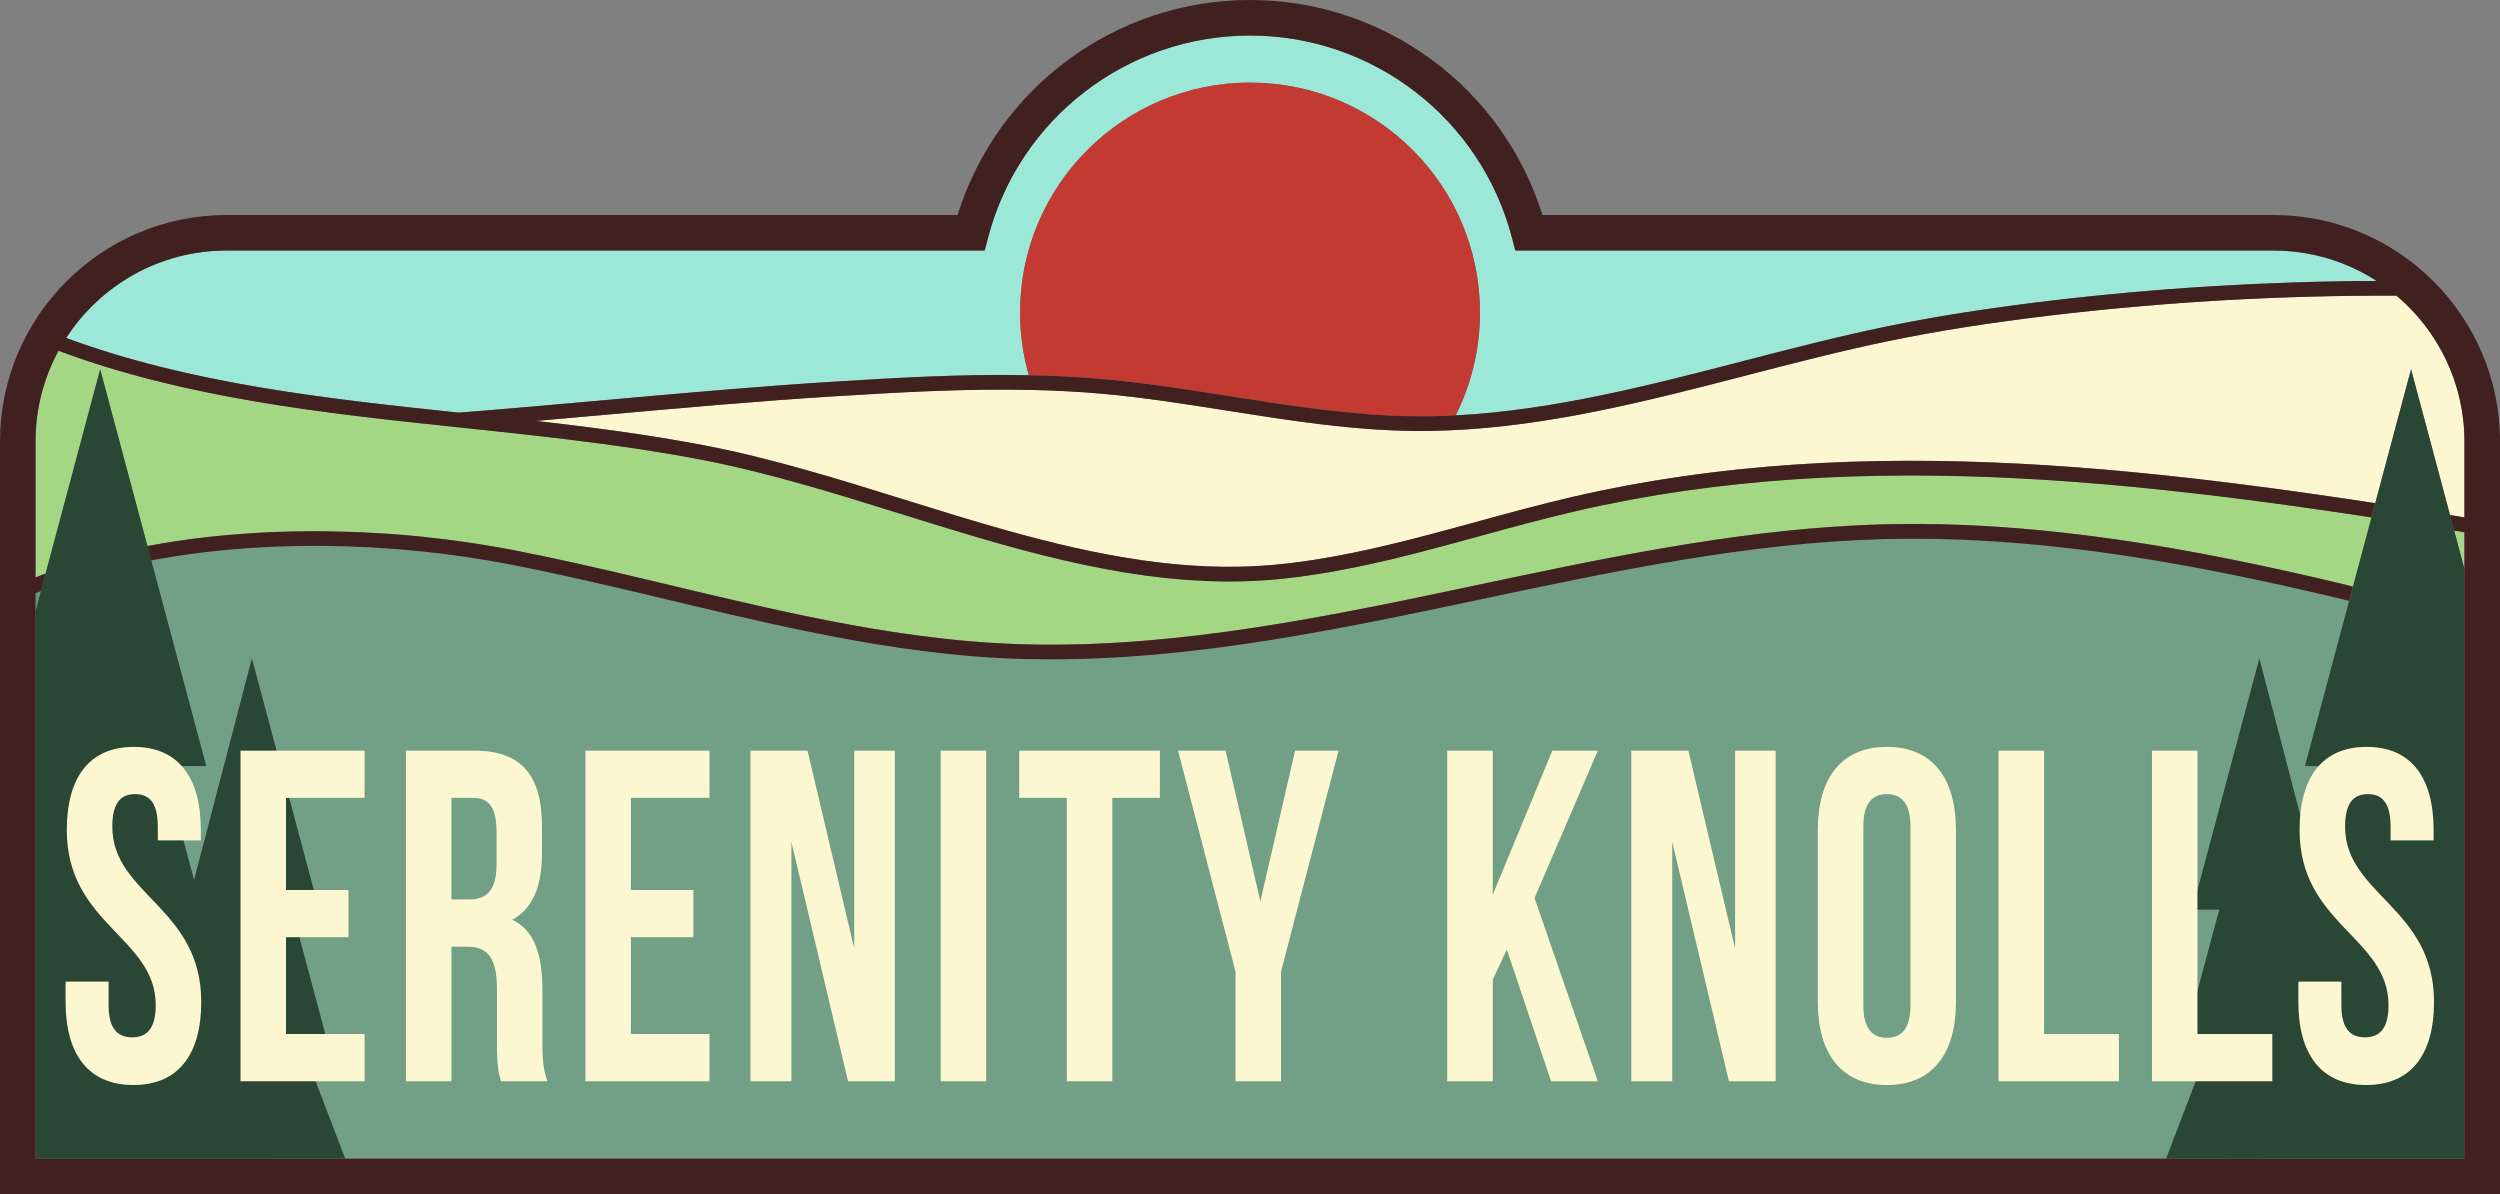 <?xml version="1.0" encoding="utf-8"?>
<!-- Generator: Adobe Illustrator 21.0.0, SVG Export Plug-In . SVG Version: 6.00 Build 0)  -->
<svg version="1.1" id="Layer_1" xmlns="http://www.w3.org/2000/svg" xmlns:xlink="http://www.w3.org/1999/xlink" x="0px" y="0px"
	 viewBox="0 0 125.608 60" style="enable-background:new 0 0 125.608 60;" xml:space="preserve">
<rect x="0" y="0" width="125.608" height="60" fill="#808080" stroke="none"/>
<style type="text/css">
	.st0{fill:#9BE7D8;}
	.st1{fill:#C33A32;}
	.st2{fill:#FCF7D0;}
	.st3{fill:#A3D783;}
	.st4{fill:#A9D487;}
	.st5{fill:#71A087;}
	.st6{fill:#62997B;}
	.st7{fill:#2A4634;}
	.st8{fill:#412020;}
</style>
<g>
	<g>
		<path class="st0" d="M30.428,20.1c3.839-0.344,7.808-0.699,11.457-0.923
			c3.049-0.187,6.397-0.392,9.804-0.325c-0.283-1.002-0.438-2.057-0.438-3.149
			c0-6.381,5.173-11.554,11.554-11.554c6.381,0,11.554,5.173,11.554,11.554
			c0,1.858-0.441,3.612-1.221,5.168c4.879-0.254,9.717-1.504,14.414-2.721
			c2.36-0.611,4.801-1.244,7.221-1.743c2.413-0.498,5.061-0.917,8.096-1.28
			c5.459-0.654,11.015-0.991,16.545-1.011c-1.496-0.965-3.275-1.528-5.184-1.528
			H76.135l-0.175-0.666C74.393,5.954,68.983,1.785,62.804,1.785
			c-6.179,0-11.589,4.169-13.156,10.137l-0.175,0.666H11.379
			c-3.374,0-6.344,1.752-8.055,4.392c6.259,2.311,13.098,3.054,19.735,3.752
			C25.456,20.545,27.983,20.319,30.428,20.1z"/>
		<path class="st1" d="M61.802,19.909c3.035,0.48,6.174,0.977,9.282,1.007
			c0.685,0.007,1.37-0.01,2.054-0.045c0.779-1.555,1.221-3.31,1.221-5.168
			c0-6.381-5.173-11.554-11.554-11.554c-6.381,0-11.554,5.173-11.554,11.554
			c0,1.092,0.155,2.148,0.438,3.149c1.224,0.024,2.455,0.082,3.682,0.19
			C57.528,19.233,59.701,19.577,61.802,19.909z"/>
		<path class="st2" d="M120.41,14.852c-5.829-0.02-11.696,0.316-17.454,1.005
			c-3.014,0.361-5.642,0.776-8.034,1.27c-2.402,0.496-4.834,1.126-7.185,1.735
			c-4.877,1.263-9.905,2.562-15.01,2.762c-0.443,0.017-0.886,0.029-1.329,0.029
			c-0.107,0-0.213-0.001-0.32-0.002c-3.162-0.031-6.328-0.532-9.389-1.016
			c-2.089-0.33-4.249-0.672-6.381-0.86c-1.126-0.099-2.257-0.156-3.383-0.183
			c-3.464-0.082-6.886,0.128-9.994,0.318c-3.638,0.223-7.603,0.578-11.436,0.921
			c-1.177,0.105-2.372,0.212-3.564,0.316c0.235,0.026,0.469,0.054,0.704,0.081
			c0.086,0.01,0.172,0.02,0.259,0.03c0.447,0.053,0.895,0.107,1.343,0.163
			c0.109,0.014,0.217,0.028,0.326,0.042c0.363,0.047,0.726,0.095,1.089,0.144
			c0.114,0.016,0.228,0.031,0.342,0.047c0.448,0.063,0.896,0.128,1.343,0.196
			c0.08,0.012,0.16,0.025,0.24,0.038c0.376,0.058,0.751,0.12,1.126,0.183
			c0.123,0.021,0.245,0.041,0.368,0.063c0.449,0.078,0.898,0.158,1.344,0.244
			c3.374,0.65,6.776,1.71,10.067,2.736c1.703,0.531,3.422,1.066,5.152,1.549
			c4.422,1.235,8.917,2.126,13.4,1.712c2.573-0.238,5.13-0.821,7.635-1.479
			c0.418-0.11,0.834-0.221,1.248-0.333c0.415-0.112,0.827-0.226,1.239-0.338
			c1.583-0.434,3.219-0.882,4.845-1.259c0.461-0.107,0.922-0.208,1.384-0.305
			c0.154-0.032,0.308-0.06,0.461-0.091c0.308-0.062,0.617-0.125,0.925-0.183
			c0.189-0.035,0.378-0.066,0.568-0.1c0.274-0.049,0.547-0.099,0.821-0.144
			c0.201-0.033,0.402-0.062,0.602-0.093c0.264-0.041,0.527-0.084,0.791-0.122
			c0.204-0.029,0.408-0.055,0.612-0.082c0.261-0.035,0.521-0.072,0.782-0.104
			c0.213-0.026,0.426-0.049,0.638-0.073c0.253-0.029,0.505-0.06,0.758-0.086
			c0.22-0.023,0.44-0.042,0.66-0.063c0.247-0.024,0.493-0.049,0.74-0.07
			c0.221-0.019,0.443-0.034,0.664-0.051c0.247-0.019,0.493-0.039,0.74-0.056
			c0.222-0.015,0.443-0.026,0.665-0.04c0.247-0.015,0.493-0.031,0.74-0.043
			c0.223-0.011,0.446-0.019,0.67-0.029c0.246-0.01,0.492-0.022,0.739-0.03
			c0.223-0.007,0.447-0.012,0.671-0.018c0.247-0.006,0.493-0.014,0.74-0.018
			c0.224-0.004,0.448-0.005,0.673-0.007c0.247-0.003,0.494-0.006,0.741-0.007
			c0.225-0.001,0.45,0.002,0.675,0.003c0.247,0.001,0.494,0.001,0.741,0.004
			c0.225,0.003,0.451,0.008,0.677,0.012c0.247,0.005,0.494,0.008,0.742,0.015
			c0.226,0.006,0.452,0.014,0.678,0.022c0.248,0.008,0.495,0.015,0.743,0.025
			c0.227,0.009,0.454,0.02,0.681,0.03c0.247,0.011,0.495,0.022,0.742,0.034
			c0.228,0.012,0.455,0.026,0.683,0.039c0.248,0.014,0.496,0.028,0.744,0.044
			c0.226,0.014,0.453,0.031,0.679,0.046c0.25,0.017,0.5,0.034,0.75,0.053
			c0.227,0.017,0.455,0.036,0.682,0.054c0.25,0.02,0.499,0.039,0.749,0.061
			c0.228,0.019,0.456,0.041,0.684,0.061c0.25,0.023,0.5,0.045,0.751,0.069
			c0.227,0.022,0.454,0.045,0.681,0.068c0.252,0.025,0.503,0.05,0.755,0.076
			c0.227,0.024,0.454,0.049,0.681,0.074c0.253,0.028,0.506,0.055,0.759,0.083
			c0.226,0.026,0.452,0.052,0.679,0.079c0.254,0.03,0.508,0.059,0.762,0.09
			c0.228,0.028,0.456,0.056,0.684,0.085c0.253,0.032,0.506,0.063,0.759,0.095
			c0.229,0.029,0.459,0.06,0.688,0.09c0.252,0.033,0.504,0.066,0.757,0.1
			c0.231,0.031,0.463,0.064,0.695,0.096c0.251,0.035,0.502,0.069,0.753,0.105
			c0.233,0.033,0.465,0.067,0.698,0.1c0.251,0.036,0.502,0.072,0.753,0.109
			c0.232,0.034,0.465,0.069,0.697,0.103c0.253,0.038,0.505,0.075,0.758,0.113
			c0.198,0.03,0.396,0.06,0.594,0.091l1.799-6.73l1.958,7.323
			c0.009,0.001,0.018,0.003,0.027,0.004c0.233,0.038,0.466,0.076,0.699,0.114
			v-3.812C123.823,19.245,122.495,16.614,120.41,14.852z"/>
		<path class="st3" d="M1.785,29.009c0.07-0.027,0.14-0.054,0.211-0.081
			c0.097-0.037,0.196-0.072,0.294-0.108L5.034,18.553l2.374,8.881
			c0.133-0.025,0.267-0.049,0.401-0.073c0.119-0.021,0.238-0.043,0.359-0.063
			c0.144-0.024,0.289-0.047,0.434-0.07c0.12-0.019,0.24-0.038,0.361-0.056
			c0.149-0.022,0.299-0.042,0.449-0.063c0.12-0.016,0.239-0.033,0.36-0.049
			c0.155-0.02,0.311-0.038,0.467-0.056c0.118-0.014,0.235-0.028,0.354-0.041
			c0.165-0.018,0.332-0.034,0.499-0.05c0.112-0.011,0.223-0.023,0.335-0.033
			c0.185-0.017,0.373-0.031,0.56-0.045c0.096-0.007,0.19-0.016,0.287-0.023
			c0.284-0.02,0.571-0.038,0.859-0.054c0.488-0.026,0.98-0.044,1.473-0.055
			c0.154-0.004,0.308-0.004,0.462-0.006c0.255-0.004,0.509-0.01,0.765-0.01
			c0.093,0,0.186,0.003,0.279,0.003c0.153,0.001,0.305,0.003,0.458,0.006
			c0.346,0.005,0.692,0.013,1.039,0.025c0.152,0.005,0.304,0.01,0.456,0.016
			c0.407,0.017,0.813,0.039,1.22,0.066c0.08,0.005,0.161,0.009,0.241,0.014
			c0.487,0.034,0.973,0.075,1.458,0.123c0.124,0.012,0.247,0.027,0.371,0.04
			c0.363,0.038,0.725,0.079,1.085,0.124c0.159,0.02,0.317,0.041,0.475,0.062
			c0.343,0.046,0.684,0.096,1.025,0.149c0.143,0.022,0.287,0.043,0.429,0.067
			c0.475,0.078,0.947,0.16,1.415,0.251c2.152,0.418,4.317,0.916,6.441,1.419
			c0.527,0.125,1.054,0.25,1.575,0.375c0.651,0.155,1.305,0.311,1.961,0.466
			c0.053,0.012,0.105,0.025,0.158,0.037c0.679,0.16,1.36,0.318,2.043,0.472
			c0.485,0.11,0.972,0.217,1.459,0.322c0.245,0.053,0.49,0.105,0.736,0.157
			c0.906,0.19,1.814,0.371,2.726,0.535c0.02,0.004,0.041,0.008,0.061,0.011
			c0.55,0.099,1.1,0.19,1.652,0.277c0.481,0.076,0.962,0.148,1.444,0.213
			c0.055,0.007,0.109,0.013,0.164,0.021c1.325,0.175,2.654,0.307,3.984,0.38
			c0.514,0.028,1.028,0.047,1.543,0.058c7.599,0.166,15.209-1.443,22.583-3.004
			c6.184-1.309,12.565-2.659,18.965-2.978c0.427-0.021,0.853-0.038,1.28-0.05
			c0.328-0.009,0.655-0.015,0.983-0.018c0.119-0.001,0.238-0,0.357-0.001
			c0.209-0.001,0.417-0.002,0.626-0.001c0.142,0.001,0.283,0.004,0.425,0.006
			c0.185,0.002,0.37,0.004,0.555,0.008c0.159,0.004,0.317,0.009,0.476,0.014
			c0.167,0.005,0.335,0.009,0.502,0.015c0.166,0.006,0.332,0.015,0.497,0.022
			c0.16,0.007,0.32,0.014,0.48,0.022c0.168,0.009,0.337,0.02,0.505,0.03
			c0.157,0.009,0.314,0.018,0.471,0.029c0.174,0.012,0.347,0.025,0.521,0.038
			c0.15,0.011,0.301,0.022,0.451,0.034c0.179,0.014,0.357,0.031,0.535,0.047
			c0.145,0.013,0.291,0.025,0.436,0.039c0.179,0.017,0.358,0.036,0.538,0.054
			c0.144,0.015,0.288,0.029,0.432,0.044c0.182,0.019,0.363,0.04,0.544,0.061
			c0.14,0.016,0.281,0.031,0.421,0.048c0.184,0.022,0.368,0.045,0.552,0.069
			c0.137,0.017,0.274,0.034,0.411,0.052c0.185,0.024,0.369,0.05,0.554,0.075
			c0.136,0.019,0.272,0.037,0.407,0.056c0.185,0.026,0.37,0.054,0.555,0.081
			c0.134,0.02,0.268,0.039,0.401,0.06c0.188,0.029,0.375,0.059,0.562,0.088
			c0.131,0.021,0.261,0.041,0.391,0.062c0.188,0.031,0.376,0.062,0.563,0.094
			c0.129,0.022,0.258,0.043,0.387,0.066c0.188,0.033,0.376,0.066,0.564,0.1
			c0.128,0.023,0.255,0.045,0.383,0.069c0.188,0.034,0.376,0.07,0.564,0.105
			c0.126,0.024,0.253,0.047,0.379,0.071c0.187,0.036,0.374,0.072,0.561,0.109
			c0.127,0.025,0.253,0.049,0.38,0.075c0.186,0.037,0.371,0.075,0.556,0.112
			c0.127,0.026,0.254,0.052,0.38,0.078c0.184,0.038,0.368,0.077,0.552,0.116
			c0.126,0.027,0.253,0.053,0.379,0.08c0.183,0.039,0.365,0.079,0.547,0.118
			c0.127,0.028,0.255,0.056,0.382,0.084c0.181,0.04,0.361,0.08,0.541,0.12
			c0.127,0.028,0.254,0.057,0.381,0.086c0.18,0.041,0.359,0.082,0.538,0.123
			c0.126,0.029,0.253,0.058,0.379,0.087c0.178,0.041,0.355,0.083,0.532,0.125
			c0.127,0.03,0.254,0.06,0.381,0.09c0.177,0.042,0.353,0.084,0.529,0.126
			c0.073,0.018,0.147,0.035,0.22,0.053l0.928-3.471
			c-0.151-0.023-0.301-0.047-0.452-0.069c-0.242-0.037-0.484-0.073-0.726-0.109
			c-0.24-0.036-0.479-0.072-0.718-0.107c-0.245-0.036-0.489-0.071-0.733-0.106
			c-0.238-0.034-0.475-0.069-0.713-0.102c-0.244-0.035-0.488-0.068-0.732-0.102
			c-0.237-0.033-0.474-0.066-0.711-0.098c-0.242-0.033-0.484-0.064-0.727-0.096
			c-0.238-0.032-0.477-0.063-0.715-0.094c-0.24-0.031-0.48-0.061-0.72-0.091
			c-0.239-0.03-0.479-0.06-0.718-0.089c-0.241-0.029-0.482-0.057-0.723-0.085
			c-0.237-0.028-0.474-0.056-0.711-0.083c-0.243-0.028-0.486-0.054-0.729-0.08
			c-0.235-0.026-0.47-0.052-0.704-0.077c-0.241-0.025-0.482-0.049-0.723-0.073
			c-0.236-0.024-0.472-0.048-0.708-0.071c-0.241-0.023-0.481-0.044-0.721-0.066
			c-0.235-0.021-0.471-0.044-0.705-0.064c-0.243-0.021-0.486-0.04-0.729-0.059
			c-0.231-0.019-0.463-0.038-0.694-0.056c-0.243-0.018-0.486-0.034-0.729-0.051
			c-0.231-0.016-0.463-0.033-0.694-0.048c-0.242-0.016-0.484-0.029-0.725-0.043
			c-0.231-0.013-0.463-0.028-0.694-0.04c-0.242-0.013-0.483-0.023-0.725-0.034
			c-0.231-0.011-0.462-0.022-0.692-0.031c-0.242-0.01-0.483-0.017-0.725-0.025
			c-0.23-0.008-0.459-0.016-0.689-0.022c-0.246-0.007-0.491-0.01-0.737-0.015
			c-0.224-0.004-0.449-0.01-0.673-0.013c-0.249-0.003-0.498-0.003-0.747-0.005
			c-0.221-0.001-0.442-0.004-0.662-0.003c-0.248,0-0.496,0.004-0.744,0.007
			c-0.221,0.002-0.442,0.003-0.663,0.007c-0.247,0.004-0.493,0.012-0.74,0.018
			c-0.221,0.006-0.443,0.01-0.663,0.017c-0.25,0.008-0.499,0.02-0.749,0.03
			c-0.217,0.009-0.434,0.016-0.651,0.027c-0.254,0.013-0.508,0.029-0.762,0.044
			c-0.212,0.012-0.424,0.023-0.635,0.037c-0.257,0.017-0.513,0.038-0.769,0.058
			c-0.208,0.016-0.417,0.03-0.625,0.048c-0.259,0.022-0.517,0.048-0.776,0.073
			c-0.205,0.02-0.411,0.037-0.616,0.058c-0.26,0.027-0.519,0.058-0.779,0.088
			c-0.203,0.023-0.407,0.044-0.61,0.069c-0.262,0.032-0.524,0.069-0.785,0.104
			c-0.2,0.027-0.401,0.052-0.601,0.08c-0.271,0.039-0.542,0.083-0.814,0.125
			c-0.19,0.03-0.379,0.057-0.569,0.088c-0.292,0.048-0.583,0.101-0.874,0.153
			c-0.168,0.03-0.337,0.057-0.505,0.089c-0.328,0.061-0.655,0.128-0.982,0.194
			c-0.132,0.027-0.263,0.051-0.395,0.078c-0.459,0.096-0.917,0.196-1.374,0.302
			c-1.611,0.373-3.241,0.82-4.816,1.252c-2.698,0.739-5.47,1.499-8.289,1.931
			c-0.651,0.1-1.304,0.182-1.959,0.243c-0.197,0.018-0.394,0.034-0.591,0.047
			c-0.096,0.007-0.192,0.011-0.289,0.016c-0.101,0.006-0.202,0.012-0.303,0.017
			c-0.104,0.005-0.208,0.007-0.312,0.01c-0.093,0.003-0.187,0.007-0.28,0.009
			c-0.1,0.002-0.201,0.002-0.301,0.003c-0.091,0.001-0.182,0.003-0.273,0.003
			c-0.005,0-0.009-0-0.014-0c-0.315-0-0.63-0.007-0.945-0.018
			c-0.049-0.002-0.099-0.003-0.148-0.005c-0.304-0.012-0.607-0.029-0.911-0.05
			c-0.055-0.004-0.109-0.008-0.164-0.012c-0.306-0.023-0.611-0.05-0.916-0.081
			c-0.04-0.004-0.08-0.009-0.12-0.013c-0.309-0.033-0.618-0.07-0.927-0.112
			c-0.015-0.002-0.03-0.004-0.045-0.006c-0.314-0.043-0.627-0.09-0.94-0.14
			c-0.049-0.008-0.099-0.016-0.148-0.024c-0.301-0.049-0.601-0.103-0.901-0.159
			c-0.057-0.011-0.113-0.021-0.17-0.032c-0.301-0.057-0.602-0.118-0.903-0.181
			c-0.043-0.009-0.085-0.018-0.128-0.027c-0.308-0.066-0.616-0.134-0.924-0.205
			c-0.01-0.002-0.02-0.005-0.03-0.007c-0.312-0.073-0.624-0.149-0.935-0.226
			c-0.049-0.012-0.097-0.024-0.145-0.036c-0.298-0.075-0.595-0.152-0.893-0.231
			c-0.057-0.015-0.113-0.03-0.17-0.045c-0.297-0.08-0.594-0.161-0.891-0.244
			c-0.045-0.013-0.089-0.025-0.134-0.038c-0.306-0.086-0.613-0.174-0.918-0.263
			c-0.006-0.002-0.012-0.003-0.018-0.005c-0.313-0.091-0.625-0.184-0.937-0.278
			c-0.044-0.013-0.089-0.026-0.133-0.04c-0.298-0.09-0.595-0.18-0.892-0.271
			c-0.055-0.017-0.109-0.033-0.164-0.05c-0.295-0.09-0.589-0.181-0.883-0.273
			c-0.053-0.016-0.106-0.033-0.158-0.049c-0.295-0.092-0.59-0.184-0.885-0.275
			c-3.271-1.019-6.653-2.073-9.987-2.715c-0.989-0.19-1.987-0.36-2.992-0.515
			c-0.693-0.106-1.389-0.203-2.086-0.297c-2.332-0.312-4.675-0.56-6.973-0.802
			c-0.021-0.002-0.041-0.004-0.062-0.007l-0.144-0.015V21.468
			c-6.739-0.709-13.687-1.461-20.076-3.845c-0.736,1.357-1.155,2.911-1.155,4.56
			V29.009z"/>
		<path class="st4" d="M123.823,28.594v-1.854c-0.024-0.004-0.048-0.008-0.073-0.012
			c-0.148-0.024-0.297-0.049-0.445-0.073L123.823,28.594z"/>
		<path class="st5" d="M110.637,53.491h-1.218l2.083-7.792h-1.357l3.372-12.615l2.905,11.133
			l1.531-5.728h-2.144l2.221-8.309c-0.063-0.015-0.126-0.03-0.189-0.046
			c-0.134-0.032-0.268-0.065-0.403-0.097c-0.17-0.04-0.34-0.08-0.511-0.121
			c-0.132-0.031-0.265-0.062-0.398-0.093c-0.174-0.041-0.349-0.081-0.524-0.121
			c-0.13-0.03-0.26-0.06-0.391-0.09c-0.177-0.04-0.355-0.08-0.532-0.12
			c-0.129-0.029-0.258-0.058-0.387-0.087c-0.178-0.039-0.357-0.078-0.536-0.117
			c-0.13-0.028-0.26-0.057-0.391-0.085c-0.181-0.039-0.363-0.077-0.545-0.116
			c-0.127-0.027-0.254-0.054-0.382-0.08c-0.185-0.038-0.37-0.076-0.555-0.114
			c-0.127-0.026-0.253-0.052-0.38-0.077c-0.186-0.037-0.372-0.073-0.558-0.11
			c-0.127-0.025-0.253-0.05-0.38-0.074c-0.19-0.037-0.381-0.072-0.572-0.108
			c-0.123-0.023-0.245-0.046-0.368-0.069c-0.194-0.036-0.388-0.07-0.583-0.104
			c-0.121-0.022-0.243-0.044-0.364-0.065c-0.196-0.034-0.392-0.067-0.588-0.1
			c-0.12-0.02-0.24-0.041-0.36-0.061c-0.2-0.033-0.4-0.064-0.6-0.096
			c-0.118-0.019-0.235-0.038-0.353-0.056c-0.202-0.031-0.404-0.061-0.606-0.091
			c-0.117-0.017-0.234-0.035-0.351-0.052c-0.205-0.029-0.41-0.057-0.615-0.085
			c-0.115-0.016-0.229-0.032-0.344-0.047c-0.207-0.027-0.414-0.053-0.621-0.079
			c-0.114-0.014-0.227-0.029-0.341-0.043c-0.21-0.025-0.421-0.049-0.632-0.072
			c-0.111-0.012-0.221-0.026-0.332-0.038c-0.211-0.023-0.423-0.044-0.635-0.065
			c-0.111-0.011-0.222-0.023-0.334-0.034c-0.213-0.02-0.427-0.039-0.641-0.057
			c-0.109-0.009-0.218-0.02-0.327-0.029c-0.22-0.018-0.439-0.034-0.659-0.05
			c-0.104-0.008-0.208-0.016-0.312-0.023c-0.224-0.015-0.447-0.028-0.671-0.041
			c-0.101-0.006-0.201-0.013-0.302-0.018c-0.229-0.012-0.459-0.022-0.688-0.032
			c-0.095-0.004-0.19-0.009-0.286-0.013c-0.239-0.009-0.479-0.016-0.719-0.022
			c-0.086-0.002-0.171-0.006-0.257-0.008c-0.248-0.006-0.497-0.008-0.745-0.011
			c-0.077-0.001-0.155-0.003-0.232-0.003c-0.259-0.002-0.518-0-0.777,0.001
			c-0.067,0-0.134-0-0.201,0c-0.326,0.003-0.652,0.009-0.979,0.018
			c-6.762,0.186-13.549,1.623-20.113,3.012c-0.467,0.099-0.934,0.198-1.403,0.296
			c-0.118,0.025-0.237,0.05-0.355,0.074c-0.353,0.074-0.705,0.148-1.059,0.221
			c-0.17,0.035-0.339,0.07-0.509,0.105c-0.304,0.063-0.609,0.125-0.914,0.187
			c-0.191,0.039-0.383,0.077-0.574,0.116c-0.286,0.057-0.571,0.114-0.858,0.17
			c-0.201,0.039-0.403,0.079-0.604,0.117c-0.279,0.054-0.558,0.107-0.838,0.159
			c-0.205,0.038-0.41,0.077-0.615,0.114c-0.281,0.051-0.561,0.101-0.842,0.151
			c-0.202,0.036-0.404,0.072-0.606,0.107c-0.297,0.051-0.595,0.1-0.893,0.149
			c-0.185,0.03-0.369,0.062-0.554,0.091c-0.384,0.061-0.768,0.119-1.152,0.176
			c-0.098,0.014-0.196,0.03-0.295,0.045c-0.477,0.069-0.954,0.133-1.432,0.194
			c-0.162,0.021-0.324,0.039-0.486,0.058c-0.321,0.039-0.642,0.078-0.963,0.113
			c-0.193,0.021-0.387,0.039-0.58,0.059c-0.292,0.029-0.583,0.058-0.875,0.084
			c-0.204,0.018-0.409,0.034-0.613,0.05c-0.283,0.022-0.565,0.044-0.848,0.062
			c-0.208,0.014-0.416,0.026-0.624,0.038c-0.282,0.016-0.565,0.029-0.848,0.041
			c-0.206,0.009-0.412,0.017-0.617,0.023c-0.29,0.009-0.58,0.014-0.87,0.019
			c-0.198,0.003-0.395,0.007-0.593,0.008c-0.072,0-0.144,0.003-0.216,0.003
			c-0.252,0-0.503-0.006-0.755-0.01c-0.159-0.002-0.318-0.002-0.476-0.006
			c-0.483-0.012-0.966-0.029-1.45-0.056c-0.869-0.047-1.736-0.122-2.602-0.214
			c-1.578-0.169-3.15-0.403-4.712-0.683c-0.019-0.003-0.039-0.007-0.058-0.011
			c-3.091-0.558-6.147-1.287-9.146-2.003c-2.613-0.624-5.314-1.269-7.985-1.787
			c-3.036-0.589-6.221-0.904-9.358-0.932c-1.046-0.009-2.086,0.013-3.114,0.069
			c-0.283,0.015-0.565,0.033-0.846,0.053c-0.085,0.006-0.169,0.014-0.253,0.021
			c-0.195,0.015-0.389,0.03-0.582,0.048c-0.105,0.01-0.208,0.021-0.313,0.031
			c-0.171,0.017-0.343,0.033-0.512,0.052c-0.113,0.012-0.224,0.027-0.336,0.04
			c-0.16,0.019-0.32,0.037-0.479,0.058c-0.115,0.015-0.229,0.032-0.343,0.048
			c-0.154,0.021-0.308,0.042-0.46,0.065c-0.116,0.017-0.23,0.036-0.345,0.055
			c-0.149,0.024-0.299,0.047-0.447,0.072c-0.115,0.02-0.229,0.041-0.343,0.061
			c-0.104,0.019-0.208,0.037-0.312,0.057l2.763,10.335H8.22l1.531,5.728
			l2.905-11.133l3.372,12.615h-1.357l2.083,7.792h-1.218l1.804,4.717l-4.607,0.007
			h100.706l-4.607-0.007L110.637,53.491z"/>
		<path class="st6" d="M1.786,29.799c-0,0-0,0-0,0v0.907
			l0.27-1.012C1.965,29.73,1.875,29.764,1.786,29.799z"/>
		<path class="st7" d="M123.305,26.656l-0-0l-0.104-0.39l-0.104-0.389v-0
			l-1.958-7.323l-1.799,6.73l-0,0l-0.095,0.356l-0.096,0.359l-0,0
			l-0.928,3.471l-0,0l-0.096,0.36l-0.094,0.351l-0,0l-2.221,8.309
			h2.144l-1.531,5.728l-2.905-11.133l-3.372,12.615h1.357l-2.083,7.792h1.218
			l-1.804,4.717l4.607,0.007h10.383V31.636v-0v-0.38v-0.38v-0v-2.282
			L123.305,26.656z M116.543,50.915l0.003-0.113h0.04L116.543,50.915z"/>
		<path class="st7" d="M16.754,53.491l-2.083-7.792h1.357l-3.372-12.615L9.751,44.217
			l-1.531-5.728h2.144L7.601,28.154l-0-0.001l-0.096-0.36l-0.096-0.359
			l-0-0L5.034,18.553L2.29,28.82l-0,0l-0.116,0.435l-0.117,0.439
			l-0,0.001l-0.27,1.012v27.508H12.734l4.607-0.007l-1.804-4.717H16.754z
			 M9.587,50.803h0.04l0.003,0.113L9.587,50.803z"/>
		<path class="st8" d="M117.471,29.29c-0.127-0.03-0.254-0.06-0.381-0.09
			c-0.177-0.042-0.355-0.083-0.532-0.125c-0.126-0.029-0.252-0.058-0.379-0.087
			c-0.179-0.041-0.358-0.082-0.538-0.123c-0.127-0.029-0.254-0.057-0.381-0.086
			c-0.18-0.04-0.36-0.081-0.541-0.12c-0.127-0.028-0.255-0.056-0.382-0.084
			c-0.182-0.04-0.364-0.079-0.547-0.118c-0.126-0.027-0.252-0.054-0.379-0.08
			c-0.184-0.039-0.368-0.077-0.552-0.116c-0.127-0.026-0.254-0.052-0.38-0.078
			c-0.185-0.038-0.37-0.075-0.556-0.112c-0.126-0.025-0.253-0.05-0.38-0.075
			c-0.187-0.037-0.373-0.073-0.561-0.109c-0.126-0.024-0.252-0.048-0.379-0.071
			c-0.188-0.035-0.376-0.07-0.564-0.105c-0.127-0.023-0.255-0.046-0.383-0.069
			c-0.188-0.034-0.375-0.067-0.564-0.1c-0.129-0.022-0.258-0.044-0.387-0.066
			c-0.188-0.032-0.375-0.064-0.563-0.094c-0.13-0.021-0.261-0.042-0.391-0.062
			c-0.187-0.03-0.374-0.06-0.562-0.088c-0.134-0.02-0.267-0.04-0.401-0.06
			c-0.185-0.027-0.37-0.055-0.555-0.081c-0.136-0.019-0.272-0.038-0.407-0.056
			c-0.185-0.025-0.369-0.051-0.554-0.075c-0.137-0.018-0.274-0.035-0.411-0.052
			c-0.184-0.023-0.368-0.047-0.552-0.069c-0.14-0.017-0.281-0.032-0.421-0.048
			c-0.181-0.021-0.362-0.042-0.544-0.061c-0.144-0.015-0.288-0.029-0.432-0.044
			c-0.179-0.018-0.358-0.037-0.538-0.054c-0.145-0.014-0.291-0.026-0.436-0.039
			c-0.178-0.016-0.357-0.032-0.535-0.047c-0.15-0.012-0.301-0.023-0.451-0.034
			c-0.174-0.013-0.347-0.027-0.521-0.038c-0.157-0.011-0.314-0.019-0.471-0.029
			c-0.168-0.01-0.337-0.021-0.505-0.03c-0.16-0.008-0.32-0.015-0.48-0.022
			c-0.166-0.008-0.331-0.016-0.497-0.022c-0.167-0.006-0.335-0.01-0.502-0.015
			c-0.159-0.005-0.317-0.011-0.476-0.014c-0.185-0.004-0.37-0.006-0.555-0.008
			c-0.142-0.002-0.283-0.005-0.425-0.006c-0.209-0.001-0.417,0-0.626,0.001
			c-0.119,0.001-0.238-0-0.357,0.001c-0.327,0.003-0.655,0.009-0.983,0.018
			c-0.427,0.012-0.854,0.028-1.28,0.05c-6.4,0.319-12.781,1.669-18.965,2.978
			c-7.374,1.56-14.983,3.17-22.583,3.004c-0.514-0.011-1.029-0.03-1.543-0.058
			c-0.998-0.055-1.995-0.143-2.99-0.257c-0.332-0.038-0.663-0.079-0.995-0.123
			c-0.055-0.007-0.109-0.013-0.164-0.021c-0.482-0.065-0.963-0.137-1.444-0.213
			c-0.551-0.087-1.102-0.178-1.652-0.277c-0.02-0.004-0.041-0.008-0.061-0.011
			c-0.912-0.165-1.82-0.345-2.726-0.535c-0.246-0.052-0.491-0.104-0.736-0.157
			c-0.487-0.105-0.974-0.213-1.459-0.322c-0.683-0.155-1.364-0.313-2.043-0.472
			c-0.053-0.012-0.105-0.025-0.158-0.037c-0.656-0.155-1.31-0.311-1.961-0.466
			c-0.521-0.124-1.048-0.25-1.575-0.375c-2.124-0.503-4.289-1.002-6.441-1.419
			c-0.468-0.091-0.941-0.173-1.415-0.251c-0.143-0.023-0.286-0.045-0.429-0.067
			c-0.341-0.053-0.682-0.103-1.025-0.149c-0.158-0.021-0.317-0.042-0.475-0.062
			c-0.361-0.045-0.723-0.086-1.085-0.124c-0.124-0.013-0.247-0.028-0.371-0.04
			c-0.485-0.047-0.971-0.089-1.458-0.123c-0.08-0.006-0.161-0.009-0.241-0.014
			c-0.406-0.027-0.813-0.049-1.22-0.066c-0.152-0.006-0.304-0.011-0.456-0.016
			c-0.347-0.012-0.693-0.02-1.039-0.025c-0.153-0.002-0.306-0.005-0.458-0.006
			c-0.093-0-0.186-0.003-0.279-0.003c-0.256,0-0.51,0.006-0.765,0.01
			c-0.154,0.002-0.308,0.002-0.462,0.006c-0.493,0.012-0.985,0.029-1.473,0.055
			c-0.289,0.015-0.575,0.034-0.859,0.054c-0.096,0.007-0.191,0.015-0.287,0.023
			c-0.187,0.015-0.375,0.029-0.56,0.045c-0.113,0.01-0.223,0.022-0.335,0.033
			c-0.167,0.016-0.334,0.032-0.499,0.05c-0.119,0.013-0.236,0.027-0.354,0.041
			c-0.156,0.018-0.312,0.036-0.467,0.056c-0.121,0.015-0.24,0.032-0.36,0.049
			c-0.15,0.02-0.3,0.041-0.449,0.063c-0.121,0.018-0.241,0.037-0.361,0.056
			c-0.145,0.023-0.29,0.045-0.434,0.07c-0.12,0.02-0.239,0.042-0.359,0.063
			c-0.134,0.024-0.268,0.048-0.401,0.073l0,0l0.096,0.359l0.096,0.36
			c0.103-0.019,0.208-0.037,0.312-0.056c0.114-0.021,0.228-0.042,0.343-0.061
			c0.148-0.025,0.298-0.048,0.447-0.072c0.115-0.018,0.229-0.037,0.345-0.055
			c0.152-0.023,0.307-0.043,0.46-0.065c0.114-0.016,0.228-0.033,0.343-0.048
			c0.159-0.021,0.319-0.039,0.479-0.058c0.112-0.013,0.223-0.028,0.336-0.04
			c0.17-0.019,0.341-0.035,0.512-0.052c0.104-0.01,0.208-0.022,0.313-0.031
			c0.193-0.018,0.388-0.032,0.582-0.048c0.085-0.007,0.168-0.014,0.253-0.021
			c0.28-0.02,0.562-0.038,0.846-0.053c1.028-0.055,2.068-0.078,3.114-0.069
			c3.137,0.028,6.322,0.343,9.358,0.932c2.671,0.518,5.372,1.163,7.985,1.787
			c2.999,0.716,6.055,1.445,9.146,2.003c0.019,0.003,0.039,0.007,0.058,0.011
			c1.562,0.281,3.134,0.515,4.712,0.683c0.866,0.092,1.733,0.167,2.602,0.214
			c0.483,0.026,0.967,0.044,1.45,0.056c0.159,0.004,0.318,0.004,0.476,0.006
			c0.324,0.005,0.647,0.008,0.971,0.007c0.198-0.001,0.396-0.005,0.593-0.008
			c0.29-0.004,0.58-0.01,0.87-0.019c0.206-0.006,0.412-0.015,0.617-0.023
			c0.283-0.012,0.565-0.025,0.848-0.041c0.208-0.012,0.416-0.024,0.624-0.038
			c0.283-0.019,0.565-0.04,0.848-0.062c0.204-0.016,0.409-0.032,0.613-0.05
			c0.292-0.026,0.583-0.055,0.875-0.084c0.193-0.02,0.387-0.038,0.58-0.059
			c0.321-0.035,0.642-0.074,0.963-0.113c0.162-0.02,0.324-0.038,0.486-0.058
			c0.478-0.061,0.955-0.126,1.432-0.194c0.098-0.014,0.196-0.03,0.295-0.045
			c0.384-0.057,0.768-0.114,1.152-0.176c0.185-0.029,0.369-0.061,0.554-0.091
			c0.298-0.049,0.596-0.098,0.893-0.149c0.202-0.035,0.404-0.071,0.606-0.107
			c0.281-0.05,0.562-0.1,0.842-0.151c0.205-0.038,0.41-0.076,0.615-0.114
			c0.279-0.052,0.559-0.105,0.838-0.159c0.201-0.039,0.403-0.078,0.604-0.117
			c0.286-0.056,0.572-0.113,0.858-0.17c0.191-0.038,0.383-0.077,0.574-0.116
			c0.305-0.062,0.609-0.124,0.914-0.187c0.17-0.035,0.34-0.07,0.509-0.105
			c0.354-0.073,0.706-0.147,1.059-0.221c0.118-0.025,0.237-0.05,0.355-0.074
			c0.468-0.099,0.936-0.198,1.403-0.296c6.564-1.389,13.351-2.825,20.113-3.012
			c0.326-0.009,0.653-0.015,0.979-0.018c0.067-0.001,0.134,0,0.201-0
			c0.259-0.002,0.518-0.003,0.777-0.001c0.078,0,0.155,0.003,0.232,0.003
			c0.248,0.003,0.497,0.005,0.745,0.011c0.086,0.002,0.171,0.005,0.257,0.008
			c0.24,0.006,0.479,0.013,0.719,0.022c0.095,0.004,0.19,0.009,0.286,0.013
			c0.23,0.01,0.459,0.02,0.688,0.032c0.101,0.005,0.201,0.012,0.302,0.018
			c0.224,0.013,0.448,0.026,0.671,0.041c0.104,0.007,0.208,0.016,0.312,0.023
			c0.22,0.016,0.44,0.032,0.659,0.05c0.109,0.009,0.218,0.019,0.327,0.029
			c0.214,0.018,0.428,0.037,0.641,0.057c0.111,0.011,0.222,0.023,0.334,0.034
			c0.212,0.021,0.423,0.042,0.635,0.065c0.111,0.012,0.221,0.025,0.332,0.038
			c0.211,0.024,0.421,0.047,0.632,0.072c0.114,0.014,0.228,0.029,0.341,0.043
			c0.207,0.026,0.414,0.051,0.621,0.079c0.115,0.015,0.229,0.031,0.344,0.047
			c0.205,0.028,0.41,0.056,0.615,0.085c0.117,0.017,0.234,0.035,0.351,0.052
			c0.202,0.03,0.404,0.059,0.606,0.091c0.118,0.018,0.235,0.037,0.353,0.056
			c0.2,0.032,0.4,0.063,0.6,0.096c0.12,0.02,0.24,0.041,0.36,0.061
			c0.196,0.033,0.393,0.066,0.588,0.1c0.122,0.021,0.243,0.043,0.364,0.065
			c0.194,0.035,0.389,0.069,0.583,0.104c0.123,0.023,0.245,0.046,0.368,0.069
			c0.191,0.036,0.382,0.071,0.572,0.108c0.127,0.024,0.254,0.05,0.38,0.074
			c0.186,0.036,0.372,0.073,0.558,0.11c0.127,0.025,0.253,0.051,0.38,0.077
			c0.185,0.038,0.37,0.075,0.555,0.114c0.128,0.027,0.255,0.054,0.382,0.08
			c0.182,0.038,0.364,0.077,0.545,0.116c0.131,0.028,0.261,0.057,0.391,0.085
			c0.179,0.039,0.357,0.078,0.536,0.117c0.129,0.029,0.258,0.058,0.387,0.087
			c0.178,0.04,0.355,0.08,0.532,0.12c0.13,0.03,0.26,0.06,0.391,0.09
			c0.175,0.04,0.35,0.08,0.524,0.121c0.133,0.031,0.265,0.062,0.398,0.093
			c0.17,0.04,0.341,0.08,0.511,0.121c0.135,0.032,0.269,0.064,0.403,0.097
			c0.063,0.015,0.126,0.03,0.189,0.045l0.094-0.351l0.096-0.36l0-0
			c-0.073-0.018-0.147-0.035-0.22-0.053
			C117.825,29.374,117.648,29.332,117.471,29.29z"/>
		<path class="st8" d="M114.229,10.803H77.496C75.506,4.408,69.562,0,62.804,0
			C56.047,0,50.102,4.408,48.112,10.803H11.379C5.105,10.803,0,15.908,0,22.182V60h125.608
			V22.182C125.608,15.908,120.504,10.803,114.229,10.803z M49.648,11.922
			c1.567-5.969,6.977-10.137,13.156-10.137c6.179,0,11.589,4.169,13.156,10.137
			l0.175,0.666h38.094c1.909,0,3.688,0.563,5.184,1.528
			c-5.53,0.02-11.086,0.358-16.545,1.011c-3.035,0.363-5.683,0.782-8.096,1.28
			c-2.42,0.5-4.861,1.132-7.221,1.743c-4.697,1.217-9.535,2.467-14.414,2.721
			c-0.684,0.036-1.369,0.052-2.054,0.045c-3.108-0.031-6.246-0.527-9.282-1.007
			c-2.101-0.332-4.274-0.676-6.432-0.866c-1.228-0.108-2.459-0.166-3.682-0.19
			c-3.406-0.067-6.755,0.137-9.804,0.325c-3.649,0.224-7.618,0.579-11.457,0.923
			c-2.444,0.219-4.971,0.445-7.368,0.632C16.422,20.035,9.583,19.292,3.324,16.98
			c1.711-2.64,4.681-4.392,8.055-4.392h38.094L49.648,11.922z M113.44,58.215
			H12.734H1.785V30.707v-0.907c0-0,0-0,0-0
			c0.089-0.036,0.18-0.07,0.27-0.105l0.117-0.439l0.116-0.435l0-0
			c-0.098,0.036-0.197,0.071-0.294,0.108c-0.071,0.027-0.141,0.054-0.211,0.081
			v-6.826c0-1.649,0.419-3.203,1.155-4.56c6.39,2.385,13.337,3.137,20.076,3.845
			c0.048,0.005,0.096,0.01,0.144,0.015c0.021,0.002,0.041,0.004,0.062,0.007
			c2.298,0.242,4.641,0.49,6.973,0.802c0.697,0.093,1.393,0.19,2.086,0.297
			c1.004,0.154,2.003,0.324,2.992,0.515c3.334,0.642,6.716,1.696,9.987,2.715
			c0.294,0.092,0.59,0.184,0.885,0.275c0.053,0.016,0.106,0.033,0.158,0.049
			c0.294,0.091,0.588,0.182,0.883,0.273c0.055,0.017,0.109,0.034,0.164,0.05
			c0.297,0.091,0.595,0.181,0.892,0.271c0.044,0.013,0.089,0.027,0.133,0.04
			c0.312,0.094,0.624,0.186,0.937,0.278c0.006,0.002,0.012,0.003,0.018,0.005
			c0.306,0.089,0.612,0.177,0.918,0.263c0.045,0.013,0.089,0.025,0.134,0.038
			c0.297,0.083,0.594,0.164,0.891,0.244c0.057,0.015,0.113,0.03,0.17,0.045
			c0.297,0.079,0.595,0.156,0.893,0.231c0.048,0.012,0.097,0.024,0.145,0.036
			c0.312,0.078,0.623,0.154,0.935,0.226c0.01,0.002,0.02,0.005,0.03,0.007
			c0.308,0.071,0.616,0.14,0.924,0.205c0.043,0.009,0.085,0.018,0.128,0.027
			c0.301,0.063,0.602,0.124,0.903,0.181c0.057,0.011,0.113,0.022,0.17,0.032
			c0.3,0.056,0.6,0.109,0.901,0.159c0.049,0.008,0.099,0.016,0.148,0.024
			c0.313,0.05,0.626,0.098,0.94,0.14c0.015,0.002,0.03,0.004,0.045,0.006
			c0.309,0.041,0.618,0.078,0.927,0.112c0.04,0.004,0.08,0.009,0.12,0.013
			c0.305,0.032,0.611,0.058,0.916,0.081c0.055,0.004,0.109,0.008,0.164,0.012
			c0.303,0.021,0.607,0.038,0.911,0.05c0.049,0.002,0.099,0.003,0.148,0.005
			c0.315,0.011,0.63,0.018,0.945,0.018c0.095,0,0.191-0.002,0.286-0.003
			c0.1-0.001,0.201-0.001,0.301-0.003c0.093-0.002,0.187-0.006,0.28-0.009
			c0.104-0.003,0.208-0.006,0.312-0.01c0.101-0.004,0.202-0.011,0.303-0.017
			c0.096-0.005,0.192-0.01,0.289-0.016c0.197-0.013,0.394-0.029,0.591-0.047
			c0.655-0.061,1.309-0.143,1.959-0.243c0.705-0.108,1.407-0.237,2.105-0.38
			c2.096-0.431,4.161-0.996,6.184-1.551c1.576-0.432,3.205-0.878,4.816-1.252
			c0.458-0.106,0.916-0.207,1.374-0.302c0.131-0.027,0.263-0.051,0.395-0.078
			c0.327-0.066,0.654-0.133,0.982-0.194c0.168-0.031,0.337-0.059,0.505-0.089
			c0.291-0.052,0.583-0.105,0.874-0.153c0.189-0.031,0.379-0.058,0.569-0.088
			c0.271-0.042,0.542-0.086,0.814-0.125c0.2-0.029,0.4-0.053,0.601-0.08
			c0.262-0.035,0.523-0.072,0.785-0.104c0.203-0.025,0.407-0.046,0.61-0.069
			c0.26-0.03,0.519-0.061,0.779-0.088c0.205-0.021,0.411-0.039,0.616-0.058
			c0.259-0.025,0.517-0.051,0.776-0.073c0.208-0.018,0.417-0.032,0.625-0.048
			c0.256-0.02,0.513-0.041,0.769-0.058c0.211-0.014,0.423-0.025,0.635-0.037
			c0.254-0.015,0.508-0.031,0.762-0.044c0.217-0.011,0.434-0.018,0.651-0.027
			c0.249-0.01,0.499-0.022,0.749-0.03c0.221-0.007,0.442-0.011,0.663-0.017
			c0.247-0.006,0.493-0.014,0.74-0.018c0.221-0.004,0.442-0.004,0.663-0.007
			c0.248-0.002,0.496-0.006,0.744-0.007c0.221-0,0.441,0.002,0.662,0.003
			c0.249,0.001,0.498,0.001,0.747,0.005c0.224,0.003,0.449,0.008,0.673,0.013
			c0.246,0.005,0.491,0.008,0.737,0.015c0.229,0.006,0.459,0.015,0.689,0.022
			c0.242,0.008,0.483,0.015,0.725,0.025c0.231,0.009,0.462,0.021,0.692,0.031
			c0.242,0.011,0.483,0.021,0.725,0.034c0.231,0.012,0.462,0.027,0.694,0.04
			c0.242,0.014,0.483,0.027,0.725,0.043c0.231,0.015,0.463,0.032,0.694,0.048
			c0.243,0.017,0.486,0.033,0.729,0.051c0.231,0.017,0.463,0.037,0.694,0.056
			c0.243,0.02,0.486,0.038,0.729,0.059c0.235,0.02,0.47,0.042,0.705,0.064
			c0.24,0.022,0.481,0.043,0.721,0.066c0.236,0.023,0.472,0.047,0.708,0.071
			c0.241,0.024,0.482,0.048,0.723,0.073c0.235,0.025,0.469,0.051,0.704,0.077
			c0.243,0.027,0.486,0.053,0.729,0.08c0.237,0.027,0.474,0.055,0.711,0.083
			c0.241,0.028,0.482,0.056,0.723,0.085c0.239,0.029,0.479,0.06,0.718,0.089
			c0.24,0.03,0.48,0.06,0.72,0.091c0.238,0.031,0.477,0.063,0.715,0.094
			c0.242,0.032,0.484,0.064,0.727,0.096c0.237,0.032,0.474,0.065,0.711,0.098
			c0.244,0.034,0.488,0.067,0.732,0.102c0.237,0.034,0.475,0.068,0.713,0.102
			c0.244,0.035,0.489,0.07,0.733,0.106c0.239,0.035,0.479,0.071,0.718,0.107
			c0.242,0.036,0.484,0.072,0.726,0.109c0.151,0.023,0.301,0.046,0.452,0.069
			l0-0l0.096-0.359l0.095-0.356l0-0
			c-0.198-0.03-0.396-0.061-0.594-0.091c-0.253-0.038-0.505-0.076-0.758-0.113
			c-0.232-0.035-0.465-0.069-0.697-0.103c-0.251-0.037-0.502-0.073-0.753-0.109
			c-0.233-0.034-0.466-0.067-0.698-0.1c-0.251-0.035-0.502-0.07-0.753-0.105
			c-0.232-0.032-0.463-0.064-0.695-0.096c-0.253-0.034-0.505-0.067-0.757-0.1
			c-0.23-0.03-0.459-0.061-0.688-0.09c-0.253-0.033-0.506-0.064-0.759-0.095
			c-0.228-0.028-0.456-0.057-0.684-0.085c-0.254-0.031-0.508-0.06-0.762-0.09
			c-0.226-0.026-0.453-0.053-0.679-0.079c-0.253-0.029-0.506-0.056-0.759-0.083
			c-0.227-0.025-0.454-0.05-0.681-0.074c-0.252-0.026-0.504-0.051-0.755-0.076
			c-0.227-0.023-0.454-0.046-0.681-0.068c-0.25-0.024-0.5-0.046-0.751-0.069
			c-0.228-0.021-0.456-0.042-0.684-0.061c-0.25-0.021-0.499-0.041-0.749-0.061
			c-0.227-0.018-0.455-0.037-0.682-0.054c-0.25-0.019-0.5-0.035-0.75-0.053
			c-0.227-0.016-0.453-0.032-0.679-0.046c-0.248-0.016-0.496-0.029-0.744-0.044
			c-0.228-0.013-0.456-0.027-0.683-0.039c-0.248-0.013-0.495-0.023-0.742-0.034
			c-0.227-0.01-0.454-0.022-0.681-0.03c-0.248-0.01-0.496-0.017-0.743-0.025
			c-0.226-0.007-0.452-0.016-0.678-0.022c-0.247-0.006-0.495-0.01-0.742-0.015
			c-0.226-0.004-0.452-0.01-0.677-0.012c-0.247-0.003-0.494-0.003-0.741-0.004
			c-0.225-0.001-0.45-0.003-0.675-0.003c-0.247,0.001-0.494,0.004-0.741,0.007
			c-0.224,0.002-0.449,0.003-0.673,0.007c-0.247,0.004-0.494,0.012-0.74,0.018
			c-0.224,0.006-0.448,0.01-0.671,0.018c-0.247,0.008-0.493,0.02-0.739,0.03
			c-0.223,0.009-0.447,0.017-0.67,0.029c-0.247,0.012-0.494,0.028-0.74,0.043
			c-0.222,0.013-0.444,0.025-0.665,0.04c-0.247,0.017-0.493,0.037-0.74,0.056
			c-0.221,0.017-0.443,0.032-0.664,0.051c-0.247,0.021-0.494,0.046-0.74,0.07
			c-0.22,0.021-0.44,0.04-0.66,0.063c-0.253,0.026-0.506,0.057-0.758,0.086
			c-0.213,0.024-0.426,0.047-0.638,0.073c-0.261,0.032-0.522,0.069-0.782,0.104
			c-0.204,0.028-0.408,0.053-0.612,0.082c-0.264,0.038-0.527,0.081-0.791,0.122
			c-0.201,0.031-0.402,0.06-0.602,0.093c-0.274,0.045-0.548,0.095-0.821,0.144
			c-0.189,0.034-0.379,0.065-0.568,0.1c-0.309,0.058-0.617,0.121-0.925,0.183
			c-0.154,0.031-0.308,0.059-0.461,0.091c-0.462,0.096-0.923,0.198-1.384,0.305
			c-1.626,0.377-3.262,0.825-4.845,1.259c-0.411,0.113-0.824,0.226-1.239,0.338
			c-0.414,0.112-0.831,0.224-1.248,0.333c-2.505,0.657-5.062,1.241-7.635,1.479
			c-4.483,0.414-8.979-0.477-13.4-1.712c-1.73-0.483-3.449-1.019-5.152-1.549
			c-3.29-1.025-6.692-2.086-10.067-2.736c-0.446-0.086-0.895-0.166-1.344-0.244
			c-0.122-0.021-0.245-0.042-0.368-0.063c-0.374-0.063-0.75-0.124-1.126-0.183
			c-0.08-0.012-0.16-0.026-0.24-0.038c-0.447-0.068-0.895-0.133-1.343-0.196
			c-0.114-0.016-0.228-0.031-0.342-0.047c-0.363-0.05-0.726-0.098-1.089-0.144
			c-0.109-0.014-0.217-0.028-0.326-0.042c-0.448-0.056-0.895-0.111-1.343-0.163
			c-0.086-0.01-0.173-0.02-0.259-0.03c-0.235-0.027-0.47-0.055-0.704-0.081
			c1.191-0.104,2.387-0.211,3.564-0.316c3.834-0.343,7.798-0.698,11.436-0.921
			c3.108-0.191,6.529-0.4,9.994-0.318c1.126,0.027,2.257,0.084,3.383,0.183
			c2.132,0.188,4.292,0.529,6.381,0.86c3.062,0.484,6.227,0.985,9.389,1.016
			c0.107,0.001,0.213,0.002,0.32,0.002c0.444-0,0.887-0.012,1.329-0.029
			c5.106-0.2,10.133-1.499,15.01-2.762c2.351-0.609,4.783-1.239,7.185-1.735
			c2.392-0.494,5.02-0.909,8.034-1.27c5.758-0.689,11.625-1.025,17.454-1.005
			c2.086,1.761,3.414,4.393,3.414,7.33v3.812
			c-0.233-0.038-0.466-0.076-0.699-0.114c-0.009-0.001-0.018-0.003-0.027-0.004v0
			l0.104,0.389l0.104,0.39l0,0c0.148,0.024,0.297,0.048,0.445,0.073
			c0.024,0.004,0.049,0.008,0.073,0.012v0v1.854v2.282v0v0.38v0.38
			v0v26.579H113.44z"/>
	</g>
	<g>
		<path class="st2" d="M6.724,37.526c2.223,0,3.366,1.519,3.366,4.176v0.522H7.929v-0.688
			c0-1.186-0.416-1.637-1.143-1.637c-0.727,0-1.143,0.451-1.143,1.637
			c0,3.417,4.468,4.057,4.468,8.803c0,2.658-1.164,4.176-3.408,4.176
			c-2.244,0-3.408-1.519-3.408-4.176v-1.02h2.161v1.186
			c0,1.186,0.457,1.614,1.184,1.614c0.727,0,1.184-0.427,1.184-1.614
			c0-3.417-4.468-4.057-4.468-8.803C3.358,39.045,4.501,37.526,6.724,37.526z"/>
		<path class="st2" d="M14.37,44.716h3.138v2.373h-3.138v4.864h3.948v2.373h-6.234V37.716
			h6.234v2.373h-3.948V44.716z"/>
		<path class="st2" d="M25.175,54.326c-0.125-0.427-0.208-0.688-0.208-2.041v-2.61
			c0-1.542-0.457-2.112-1.496-2.112h-0.79v6.762h-2.286V37.716h3.45
			c2.369,0,3.387,1.258,3.387,3.82v1.305c0,1.708-0.478,2.824-1.496,3.369
			c1.143,0.546,1.517,1.803,1.517,3.535v2.563c0,0.807,0.021,1.4,0.25,2.017
			H25.175z M22.682,40.089v5.101h0.894c0.852,0,1.371-0.427,1.371-1.756V41.797
			c0-1.186-0.353-1.708-1.164-1.708H22.682z"/>
		<path class="st2" d="M31.699,44.716h3.138v2.373h-3.138v4.864h3.948v2.373h-6.234V37.716
			h6.234v2.373h-3.948V44.716z"/>
		<path class="st2" d="M39.762,42.296v12.03h-2.057V37.716h2.868l2.348,9.942v-9.942
			h2.036v16.61h-2.348L39.762,42.296z"/>
		<path class="st2" d="M47.262,37.716h2.286v16.61h-2.286V37.716z"/>
		<path class="st2" d="M51.21,37.716h7.065v2.373H55.885v14.237h-2.286V40.089h-2.39
			V37.716z"/>
		<path class="st2" d="M62.077,48.821l-2.889-11.105h2.39l1.746,7.569l1.746-7.569h2.182
			l-2.889,11.105v5.505h-2.286V48.821z"/>
		<path class="st2" d="M75.708,47.705l-0.707,1.519v5.102h-2.286V37.716h2.286v7.237
			l2.993-7.237h2.286l-3.179,7.403l3.179,9.206H77.931L75.708,47.705z"/>
		<path class="st2" d="M84.019,42.296v12.03h-2.057V37.716h2.868l2.348,9.942v-9.942
			h2.036v16.61h-2.348L84.019,42.296z"/>
		<path class="st2" d="M91.333,41.702c0-2.658,1.226-4.176,3.47-4.176
			s3.47,1.519,3.47,4.176v8.637c0,2.658-1.226,4.176-3.47,4.176
			s-3.47-1.519-3.47-4.176V41.702z M93.619,50.505
			c0,1.186,0.457,1.637,1.184,1.637c0.727,0,1.184-0.451,1.184-1.637v-8.969
			c0-1.186-0.457-1.637-1.184-1.637c-0.727,0-1.184,0.451-1.184,1.637V50.505z"/>
		<path class="st2" d="M100.413,37.716h2.286v14.237h3.761v2.373h-6.047V37.716z"/>
		<path class="st2" d="M108.122,37.716h2.286v14.237h3.761v2.373h-6.047V37.716z"/>
		<path class="st2" d="M118.906,37.526c2.223,0,3.366,1.519,3.366,4.176v0.522h-2.161
			v-0.688c0-1.186-0.416-1.637-1.143-1.637c-0.727,0-1.143,0.451-1.143,1.637
			c0,3.417,4.468,4.057,4.468,8.803c0,2.658-1.164,4.176-3.408,4.176
			c-2.244,0-3.408-1.519-3.408-4.176v-1.02h2.161v1.186
			c0,1.186,0.457,1.614,1.184,1.614c0.727,0,1.184-0.427,1.184-1.614
			c0-3.417-4.468-4.057-4.468-8.803C115.539,39.045,116.682,37.526,118.906,37.526z"/>
	</g>
</g>
</svg>
